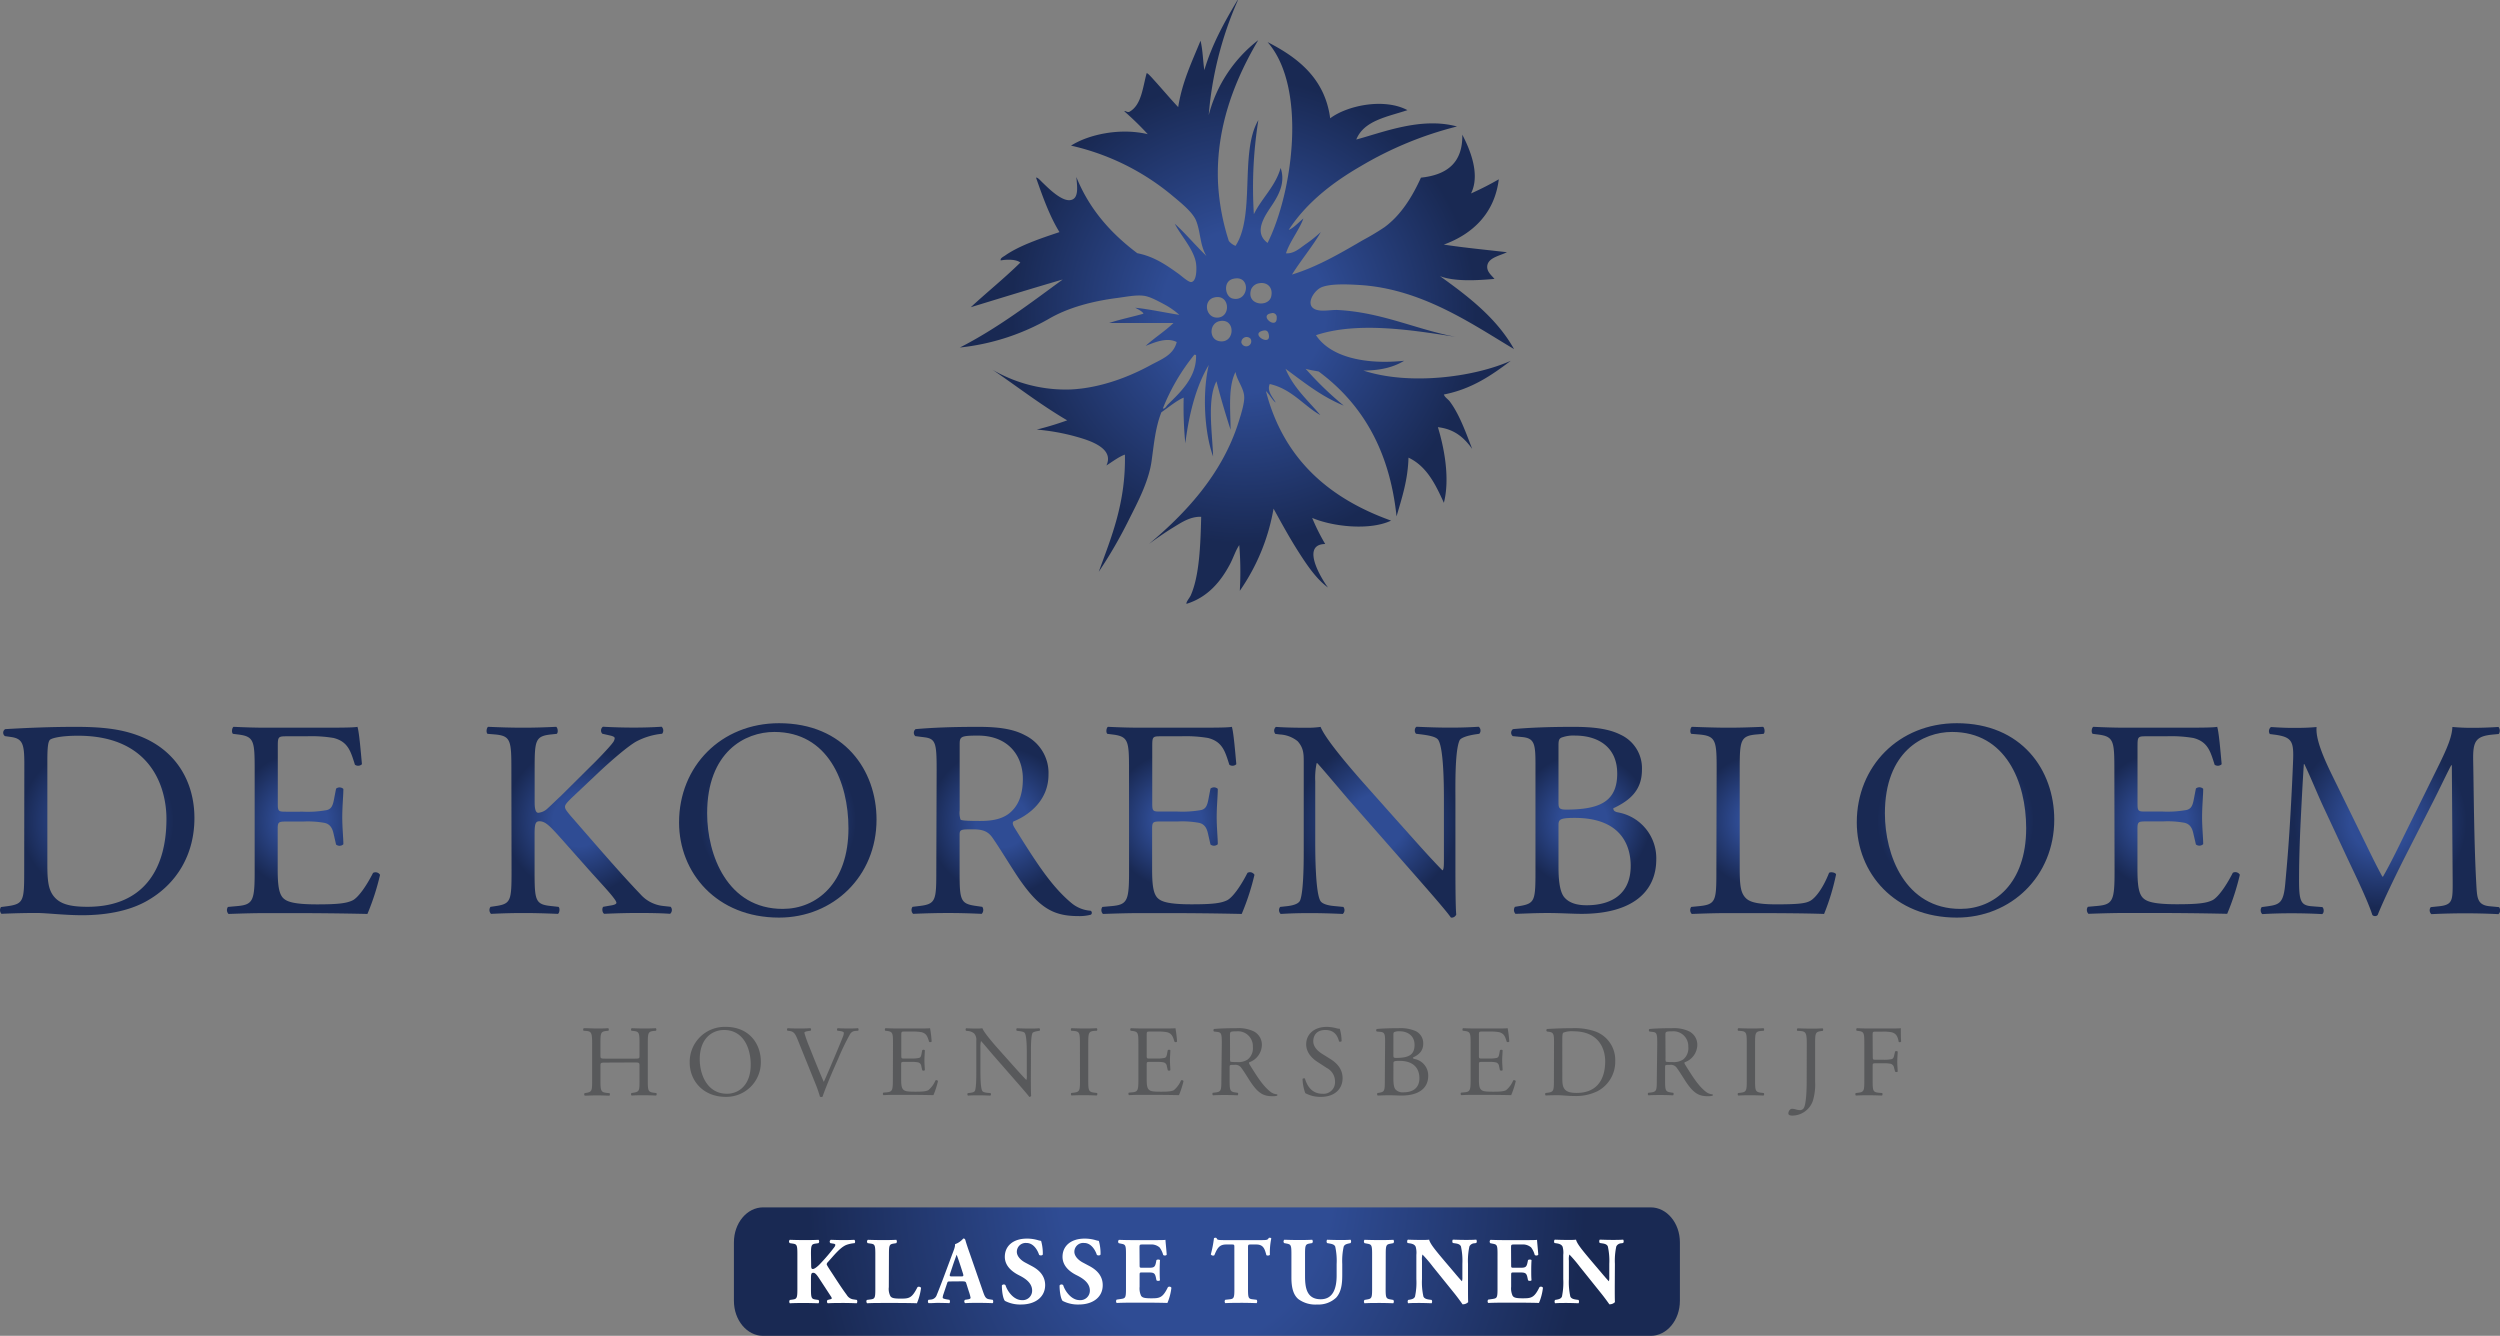 <svg id="Layer_1" data-name="Layer 1" xmlns="http://www.w3.org/2000/svg" xmlns:xlink="http://www.w3.org/1999/xlink" viewBox="0 0 746.95 399.12"><rect x="0" y="0" width="746.95" height="399.12" fill="#808080" stroke="none"/><defs><style>.cls-1{fill:url(#radial-gradient);}.cls-2{fill:url(#radial-gradient-2);}.cls-3{fill:url(#radial-gradient-3);}.cls-4{fill:url(#radial-gradient-4);}.cls-5{fill:url(#radial-gradient-5);}.cls-6{fill:url(#radial-gradient-6);}.cls-7{fill:url(#radial-gradient-7);}.cls-8{fill:url(#radial-gradient-8);}.cls-9{fill:url(#radial-gradient-9);}.cls-10{fill:url(#radial-gradient-10);}.cls-11{fill:url(#radial-gradient-11);}.cls-12{fill:url(#radial-gradient-12);}.cls-13{fill:#58595b;}.cls-14{fill-rule:evenodd;fill:url(#radial-gradient-13);}.cls-15{fill:url(#radial-gradient-14);}.cls-16{fill:#fff;}</style><radialGradient id="radial-gradient" cx="29.06" cy="245.33" r="28.61" gradientUnits="userSpaceOnUse"><stop offset="0.28" stop-color="#2f4c94"/><stop offset="0.8" stop-color="#192953"/></radialGradient><radialGradient id="radial-gradient-2" cx="90.66" cy="245.12" r="25.53" xlink:href="#radial-gradient"/><radialGradient id="radial-gradient-3" cx="173" cy="245.12" r="27.8" xlink:href="#radial-gradient"/><radialGradient id="radial-gradient-4" cx="232.39" cy="245.12" r="29.27" xlink:href="#radial-gradient"/><radialGradient id="radial-gradient-5" cx="299.3" cy="245.46" r="27.6" xlink:href="#radial-gradient"/><radialGradient id="radial-gradient-6" cx="351.91" cy="245.12" r="25.53" xlink:href="#radial-gradient"/><radialGradient id="radial-gradient-7" cx="411.52" cy="245.67" r="29.68" xlink:href="#radial-gradient"/><radialGradient id="radial-gradient-8" cx="473.18" cy="245.12" r="25.01" xlink:href="#radial-gradient"/><radialGradient id="radial-gradient-9" cx="526.8" cy="245.12" r="25.05" xlink:href="#radial-gradient"/><radialGradient id="radial-gradient-10" cx="584.27" cy="245.12" r="29.27" xlink:href="#radial-gradient"/><radialGradient id="radial-gradient-11" cx="646.31" cy="245.12" r="25.53" xlink:href="#radial-gradient"/><radialGradient id="radial-gradient-12" cx="711.18" cy="245.41" r="32.23" xlink:href="#radial-gradient"/><radialGradient id="radial-gradient-13" cx="371.67" cy="93" r="86.86" xlink:href="#radial-gradient"/><radialGradient id="radial-gradient-14" cx="672.83" cy="352.7" r="175.56" gradientTransform="translate(-200.91) scale(0.83 1)" xlink:href="#radial-gradient"/></defs><path class="cls-1" d="M7.27,228.34c0-5.88-.42-7.64-3.94-8.14l-1.85-.26a1.25,1.25,0,0,1,.08-2.09c7.14-.42,13.93-.68,21.07-.68s13,.51,18.46,2.52c11.33,4.11,17,13.68,17,24.76,0,10.66-5.12,19.81-14.69,25-5.45,2.94-12.34,4-18.8,4-5.37,0-10.74-.67-13.68-.67-3.52,0-6.54.08-10.49.25A1.64,1.64,0,0,1,.3,271l1.93-.25c4.87-.67,5-1.68,5-10.49Zm6.88,30c0,4.44.25,7.13,1.68,9.14,1.85,2.61,5,3.45,10.32,3.45,16.28,0,23.58-10.66,23.58-26.27,0-9.23-4.44-24.84-26.43-24.84-4.95,0-7.64.67-8.31,1.17s-.84,2.6-.84,6.38Z"/><path class="cls-2" d="M76.09,230c0-8.72-.17-10-5.12-10.57l-1.35-.17c-.5-.33-.33-1.84.17-2.1,3.61.17,6.46.26,9.9.26H95.47c5.37,0,10.32,0,11.33-.26.5,1.43,1,7.47,1.34,11.17a1.64,1.64,0,0,1-2.09.16c-1.26-3.94-2-6.88-6.38-8a40.09,40.09,0,0,0-8.14-.5h-6C83,220,83,220.2,83,223.39v16.78c0,2.35.25,2.35,2.77,2.35H90.6a31.61,31.61,0,0,0,7.14-.5c1-.34,1.59-.84,2-2.94l.67-3.44a1.65,1.65,0,0,1,2.18.08c0,2-.33,5.29-.33,8.48,0,3,.33,6.21.33,8.05a1.66,1.66,0,0,1-2.18.09l-.75-3.27c-.34-1.51-.93-2.77-2.6-3.19a27.88,27.88,0,0,0-6.47-.42H85.74c-2.52,0-2.77.08-2.77,2.26v11.84c0,4.44.25,7.3,1.59,8.72,1,1,2.77,1.93,10.16,1.93,6.46,0,8.89-.33,10.74-1.25,1.51-.84,3.77-3.78,6-8.15a1.55,1.55,0,0,1,2.09.59,72.59,72.59,0,0,1-3.77,11.67c-7.55-.17-15-.25-22.49-.25H79.69c-3.6,0-6.46.08-11.41.25a1.64,1.64,0,0,1-.17-2.1l2.77-.25c4.79-.42,5.21-1.68,5.21-10.49Z"/><path class="cls-3" d="M152.79,230c0-8.81-.17-10.15-5-10.57l-2.1-.17c-.51-.33-.34-1.84.16-2.1,4.12.17,6.8.26,10.58.26,3.27,0,6.13-.09,9.73-.26.51.26.68,1.77.17,2.1l-1.59.17c-4.87.5-5,1.76-5,10.57v9.66c0,1.59.17,3.19,1.09,3.19a4.75,4.75,0,0,0,2.35-.93c1.18-1,3.36-3.19,4.28-4l9.07-9c1.59-1.51,5.7-5.79,6.54-7a2.5,2.5,0,0,0,.59-1.34c0-.34-.34-.59-1.43-.84l-2.26-.51a1.4,1.4,0,0,1,.17-2.1c2.93.17,6.29.26,9.23.26s5.79-.09,8.31-.26a1.56,1.56,0,0,1,.16,2.1,20.81,20.81,0,0,0-7.8,2.35c-2.35,1.35-7.05,5.29-11.75,9.74l-7.55,7.13c-1.18,1.18-1.93,1.93-1.93,2.6s.5,1.26,1.59,2.6c8,9.15,14.43,16.71,21,23.59a10.51,10.51,0,0,0,6.71,3.44l2.27.25a1.47,1.47,0,0,1-.17,2.1c-2.18-.17-5.45-.25-9.4-.25-3.44,0-6.38.08-10.24.25-.58-.17-.83-1.6-.33-2.1l1.93-.34c1.17-.16,2-.42,2-.84s-.58-1.17-1.17-1.93c-1.6-2-3.78-4.28-7-7.88l-6.71-7.56c-4.78-5.37-6.13-7-8.14-7-1.26,0-1.43,1.09-1.43,4v10.83c0,8.81.17,10,4.87,10.49l2.27.25c.5.34.33,1.85-.17,2.1-4.11-.17-7-.25-10.24-.25-3.44,0-6.3.08-9.74.25a1.62,1.62,0,0,1-.16-2.1l1.67-.25c4.45-.67,4.62-1.68,4.62-10.49Z"/><path class="cls-4" d="M202.89,245.71c0-16.79,12.59-29.63,29.88-29.63,19.38,0,29.12,14,29.12,28.79,0,16.95-12.92,29.29-29.12,29.29C214.14,274.16,202.89,260.81,202.89,245.71Zm50.61,1.76c0-13.85-6.13-28.78-22.16-28.78-8.73,0-20.06,5.95-20.06,24.33,0,12.42,6.05,28.54,22.58,28.54C243.93,271.56,253.5,264,253.5,247.47Z"/><path class="cls-5" d="M279.85,230.1c0-8-.25-9.4-3.69-9.82l-2.69-.34a1.39,1.39,0,0,1,.08-2.09c4.7-.42,10.49-.68,18.72-.68,5.2,0,10.15.42,14,2.52a12.51,12.51,0,0,1,7,11.75c0,8-6.29,12.34-10.49,14-.42.5,0,1.34.42,2,6.71,10.83,11.16,17.54,16.87,22.32a10,10,0,0,0,5.79,2.35.71.71,0,0,1,.08,1.18,13.1,13.1,0,0,1-3.69.42c-7.13,0-11.41-2.1-17.37-10.58-2.19-3.1-5.63-8.89-8.23-12.67-1.26-1.84-2.6-2.68-6-2.68-3.77,0-3.94.08-3.94,1.84v10.58c0,8.81.17,9.82,5,10.49l1.77.25a1.65,1.65,0,0,1-.17,2.1c-3.78-.17-6.63-.25-10-.25-3.52,0-6.54.08-10.49.25a1.63,1.63,0,0,1-.17-2.1l2.1-.25c4.87-.59,5-1.68,5-10.49Zm6.88,12a6.67,6.67,0,0,0,.25,2.77c.25.25,1.51.42,5.79.42,3,0,6.21-.34,8.65-2.18,2.26-1.77,4.19-4.7,4.19-10.41,0-6.63-4.11-12.92-13.43-12.92-5.2,0-5.45.33-5.45,2.68Z"/><path class="cls-6" d="M337.33,230c0-8.72-.16-10-5.12-10.57l-1.34-.17c-.5-.33-.33-1.84.17-2.1,3.61.17,6.46.26,9.9.26h15.78c5.37,0,10.32,0,11.33-.26.5,1.43,1,7.47,1.34,11.17a1.64,1.64,0,0,1-2.09.16c-1.26-3.94-2-6.88-6.38-8a40.15,40.15,0,0,0-8.14-.5h-6c-2.51,0-2.51.17-2.51,3.36v16.78c0,2.35.25,2.35,2.77,2.35h4.86A31.61,31.61,0,0,0,359,242c1-.34,1.59-.84,2-2.94l.67-3.44a1.65,1.65,0,0,1,2.18.08c0,2-.33,5.29-.33,8.48,0,3,.33,6.21.33,8.05a1.66,1.66,0,0,1-2.18.09l-.75-3.27c-.34-1.51-.93-2.77-2.61-3.19a27.73,27.73,0,0,0-6.46-.42H347c-2.52,0-2.77.08-2.77,2.26v11.84c0,4.44.25,7.3,1.59,8.72,1,1,2.77,1.93,10.15,1.93,6.47,0,8.9-.33,10.75-1.25,1.51-.84,3.77-3.78,6-8.15a1.55,1.55,0,0,1,2.09.59A72.59,72.59,0,0,1,371,273.07c-7.56-.17-15-.25-22.49-.25h-7.56c-3.61,0-6.46.08-11.41.25a1.64,1.64,0,0,1-.17-2.1l2.77-.25c4.78-.42,5.2-1.68,5.2-10.49Z"/><path class="cls-7" d="M434.85,258.55c0,2.52,0,12.5.25,14.69a1.5,1.5,0,0,1-1.59.92c-1-1.43-3.44-4.37-10.74-12.67L403.3,239.33c-2.27-2.6-8-9.48-9.74-11.33h-.17a21.64,21.64,0,0,0-.42,5.46v18.29c0,3.95.09,14.86,1.51,17.37.51.93,2.19,1.43,4.28,1.6l2.61.25a1.54,1.54,0,0,1-.17,2.1c-3.78-.17-6.72-.25-9.82-.25-3.53,0-5.79.08-8.73.25a1.56,1.56,0,0,1-.17-2.1l2.27-.25c1.93-.25,3.27-.76,3.69-1.68,1.18-3,1.09-13.26,1.09-17.29V227.5c0-2.35-.08-4.11-1.84-6.05a9.14,9.14,0,0,0-5.21-2l-1.42-.17a1.47,1.47,0,0,1,.16-2.1c3.53.26,8,.26,9.49.26a26.74,26.74,0,0,0,3.86-.26c1.68,4.28,11.58,15.36,14.35,18.47l8.14,9.15c5.79,6.46,9.9,11.16,13.85,15.19h.17c.33-.42.33-1.77.33-3.53v-18c0-3.94-.08-14.85-1.68-17.37-.5-.76-1.84-1.26-5.2-1.68l-1.43-.17c-.58-.5-.5-1.84.17-2.1,3.86.17,6.71.26,9.9.26,3.61,0,5.79-.09,8.65-.26a1.48,1.48,0,0,1,.17,2.1l-1.18.17c-2.68.42-4.36,1.09-4.7,1.76-1.43,3-1.26,13.43-1.26,17.29Z"/><path class="cls-8" d="M458.77,228.34c0-6.21-.34-7.81-4.11-8.14l-2.69-.26a1.33,1.33,0,0,1,.08-2.09c4.54-.42,10.24-.68,18.05-.68,5.29,0,10.32.42,14.1,2.35A11,11,0,0,1,490.58,230c0,6.05-3.53,9.15-8.56,11.5,0,.84.67,1.09,1.59,1.26a13.9,13.9,0,0,1,11.25,14c0,9.73-7.22,16.28-22.33,16.28-2.43,0-6.54-.25-10.07-.25-3.69,0-6.54.16-9.65.25a1.64,1.64,0,0,1-.17-2.1l1.51-.25c4.45-.76,4.62-1.68,4.62-10.49Zm6.88,11.16c0,2.35.08,2.52,4.36,2.35,8.56-.34,13.18-2.86,13.18-10.74,0-8.23-6.13-11.33-12.5-11.33a10.22,10.22,0,0,0-3.86.5c-.84.25-1.18.67-1.18,2.18Zm0,19.47c0,3,.17,7.3,1.76,9.15s4.11,2.35,6.63,2.35c7.47,0,13.18-3.36,13.18-11.75,0-6.63-3.36-14.35-16.7-14.35-4.53,0-4.87.5-4.87,2.18Z"/><path class="cls-9" d="M512.9,230c0-8.81-.17-10.15-5.46-10.57l-2.1-.17c-.5-.33-.33-1.84.17-2.1,4.7.17,7.56.26,10.91.26s6.13-.09,10.33-.26c.5.26.67,1.77.16,2.1l-2,.17c-4.95.42-5.12,1.76-5.12,10.57v29.21c0,5.29.25,7.47,1.76,9.06.92.93,2.52,1.93,9.15,1.93,7.13,0,8.9-.33,10.24-1.09,1.68-1,3.86-4,5.54-8.31.5-.41,2.09-.08,2.09.51A67.85,67.85,0,0,1,545,273.07c-4.28-.17-12.25-.25-20.9-.25h-7.72c-3.52,0-6.21.08-10.91.25a1.64,1.64,0,0,1-.17-2.1l2.52-.25c4.87-.51,5-1.68,5-10.49Z"/><path class="cls-10" d="M554.77,245.71c0-16.79,12.59-29.63,29.88-29.63,19.39,0,29.12,14,29.12,28.79,0,16.95-12.92,29.29-29.12,29.29C566,274.16,554.77,260.81,554.77,245.71Zm50.61,1.76c0-13.85-6.13-28.78-22.16-28.78-8.72,0-20.05,5.95-20.05,24.33,0,12.42,6,28.54,22.57,28.54C595.81,271.56,605.38,264,605.38,247.47Z"/><path class="cls-11" d="M631.73,230c0-8.72-.17-10-5.12-10.57l-1.34-.17c-.51-.33-.34-1.84.17-2.1,3.61.17,6.46.26,9.9.26h15.78c5.37,0,10.32,0,11.33-.26.5,1.43,1,7.47,1.34,11.17a1.65,1.65,0,0,1-2.1.16c-1.26-3.94-2-6.88-6.38-8a40,40,0,0,0-8.14-.5h-6c-2.52,0-2.52.17-2.52,3.36v16.78c0,2.35.25,2.35,2.77,2.35h4.87a31.5,31.5,0,0,0,7.13-.5c1-.34,1.6-.84,2-2.94l.67-3.44a1.65,1.65,0,0,1,2.18.08c0,2-.33,5.29-.33,8.48,0,3,.33,6.21.33,8.05a1.66,1.66,0,0,1-2.18.09l-.76-3.27c-.33-1.51-.92-2.77-2.6-3.19a27.78,27.78,0,0,0-6.46-.42h-4.87c-2.52,0-2.77.08-2.77,2.26v11.84c0,4.44.25,7.3,1.6,8.72,1,1,2.77,1.93,10.15,1.93,6.46,0,8.9-.33,10.74-1.25,1.51-.84,3.78-3.78,6-8.15a1.56,1.56,0,0,1,2.1.59,73.6,73.6,0,0,1-3.78,11.67c-7.55-.17-15-.25-22.49-.25h-7.55c-3.61,0-6.46.08-11.41.25a1.62,1.62,0,0,1-.17-2.1l2.77-.25c4.78-.42,5.2-1.68,5.2-10.49Z"/><path class="cls-12" d="M706,250.41c1.93,3.94,3.78,7.8,5.79,11.5H712c2.27-4,4.37-8.31,6.46-12.59l7.89-16c3.78-7.64,6.21-12.26,6.38-16.12a61.38,61.38,0,0,0,6.29.26c2.1,0,4.87-.09,7.47-.26a1.76,1.76,0,0,1,.09,2.1l-1.76.17c-5.29.5-6,2.1-5.88,8,.17,8.9.25,24.42.92,36.51.26,4.2.17,6.46,4.12,6.8l2.68.25a1.54,1.54,0,0,1-.17,2.1c-3.44-.17-6.88-.25-9.9-.25s-6.71.08-10.15.25a1.55,1.55,0,0,1-.17-2.1l2.43-.25c4.11-.42,4.11-1.76,4.11-7.14l-.25-35h-.17c-.58.92-3.77,7.64-5.45,10.91l-7.47,14.68c-3.78,7.39-7.55,15.28-9.06,19.14a1,1,0,0,1-.84.34,1,1,0,0,1-.76-.34c-1.42-4.45-5.45-12.67-7.38-16.79l-7.56-16.19c-1.76-3.86-3.52-8.23-5.37-12.09h-.16c-.34,5.21-.59,10.07-.84,14.94-.26,5.12-.59,12.59-.59,19.72,0,6.21.5,7.56,3.77,7.81l3.19.25c.59.5.51,1.85-.08,2.1-2.85-.17-6.13-.25-9.32-.25-2.68,0-5.7.08-8.56.25a1.66,1.66,0,0,1-.16-2.1l1.84-.25c3.53-.51,4.7-1,5.21-6.88.5-5.54.92-10.16,1.42-18.47.42-7,.76-14.1.93-18.71.16-5.29-.51-6.55-5.63-7.22l-1.34-.17a1.57,1.57,0,0,1,.34-2.1c2.51.17,4.53.26,6.63.26,1.93,0,4.19,0,7-.26-.33,3.28,1.76,8.48,4.37,13.85Z"/><path class="cls-13" d="M180.91,317.48c-1.45,0-1.51.06-1.51,1v4.27c0,3.17.15,3.59,1.85,3.78l.87.09c.18.12.12.66-.06.75-1.63-.06-2.66-.09-3.84-.09s-2.32.06-3.5.09a.58.58,0,0,1-.06-.75l.51-.09c1.69-.31,1.75-.61,1.75-3.78V311.83c0-3.18-.21-3.69-1.78-3.81l-.79-.06a.59.59,0,0,1,.07-.76c1.48,0,2.5.09,3.8.09s2.21,0,3.51-.09a.6.6,0,0,1,.06.76l-.57.06c-1.76.18-1.82.63-1.82,3.81v3.47c0,.94.06,1,1.51,1h8.65c1.45,0,1.51,0,1.51-1v-3.47c0-3.18-.06-3.63-1.84-3.81l-.58-.06a.6.6,0,0,1,.06-.76c1.39.06,2.42.09,3.66.09s2.21,0,3.57-.09a.6.6,0,0,1,.06.76l-.64.06c-1.75.18-1.81.63-1.81,3.81v10.88c0,3.17.06,3.56,1.81,3.78l.73.09c.18.12.12.66-.06.75-1.45-.06-2.48-.09-3.66-.09s-2.33,0-3.66.09a.58.58,0,0,1-.06-.75l.58-.09c1.84-.31,1.84-.61,1.84-3.78v-4.27c0-.9-.06-1-1.51-1Z"/><path class="cls-13" d="M206.07,317.48a10.45,10.45,0,0,1,10.76-10.67c7,0,10.49,5.05,10.49,10.37a10.31,10.31,0,0,1-10.49,10.54C210.12,327.72,206.07,322.92,206.07,317.48Zm18.23.63c0-5-2.21-10.37-8-10.37-3.15,0-7.23,2.15-7.23,8.77,0,4.47,2.18,10.28,8.14,10.28C220.85,326.79,224.3,324.07,224.3,318.11Z"/><path class="cls-13" d="M238.27,310.49c-.69-1.69-1.15-2.32-2.45-2.47l-.54-.06a.51.51,0,0,1,.06-.76c.88.06,1.84.09,3.14.09s2.39,0,3.66-.09a.54.54,0,0,1,.06.76l-.45.06c-1.15.15-1.39.33-1.42.57a36.61,36.61,0,0,0,1.51,4.23c1.39,3.51,2.78,7,4.29,10.43.94-2,2.21-5.11,2.9-6.71.88-2.05,2.3-5.47,2.81-6.77a3.14,3.14,0,0,0,.28-1.18c0-.21-.31-.45-1.36-.57l-.55-.06a.54.54,0,0,1,.06-.76c.85.06,2,.09,3.15.09,1,0,1.93,0,2.93-.09.21.12.21.6.06.76l-.91.06a1.93,1.93,0,0,0-1.57,1.05,71.25,71.25,0,0,0-3.39,7l-1.63,3.71c-1.21,2.79-2.63,6.29-3.14,7.89a.62.62,0,0,1-.34.09,1.2,1.2,0,0,1-.45-.09,35.48,35.48,0,0,0-1.39-4Z"/><path class="cls-13" d="M266.81,311.83c0-3.15-.06-3.6-1.84-3.81l-.48-.06a.58.58,0,0,1,.06-.76c1.29.06,2.32.09,3.56.09h5.69c1.93,0,3.71,0,4.08-.09a34.1,34.1,0,0,1,.48,4,.6.6,0,0,1-.76.06c-.45-1.42-.72-2.48-2.29-2.87a14.66,14.66,0,0,0-2.94-.18H270.2c-.91,0-.91.06-.91,1.21v6c0,.85.09.85,1,.85H272a11.28,11.28,0,0,0,2.57-.18c.36-.12.58-.3.73-1.06l.24-1.24a.59.59,0,0,1,.78,0c0,.73-.12,1.9-.12,3.05s.12,2.24.12,2.91a.59.59,0,0,1-.78,0l-.27-1.18a1.29,1.29,0,0,0-.94-1.15,10.19,10.19,0,0,0-2.33-.15h-1.75c-.91,0-1,0-1,.81v4.27c0,1.6.09,2.63.58,3.14s1,.69,3.65.69c2.33,0,3.21-.12,3.87-.45a7.55,7.55,0,0,0,2.15-2.93.55.55,0,0,1,.75.21,25.23,25.23,0,0,1-1.36,4.2c-2.72-.06-5.41-.09-8.1-.09h-2.72c-1.3,0-2.32,0-4.11.09a.58.58,0,0,1-.06-.75l1-.09c1.72-.16,1.87-.61,1.87-3.78Z"/><path class="cls-13" d="M308,322.1c0,.91,0,4.51.09,5.29a.54.54,0,0,1-.57.33c-.37-.51-1.25-1.57-3.87-4.56l-7-8c-.81-.94-2.87-3.42-3.5-4.08h-.06a7.16,7.16,0,0,0-.16,2v6.59c0,1.42,0,5.35.55,6.26.18.33.78.52,1.54.58l.94.09a.55.55,0,0,1-.06.75c-1.36-.06-2.42-.09-3.54-.09s-2.09,0-3.14.09a.54.54,0,0,1-.06-.75l.81-.09c.7-.1,1.18-.28,1.33-.61.43-1.09.4-4.78.4-6.23v-8.73a2.8,2.8,0,0,0-.67-2.18,3.29,3.29,0,0,0-1.87-.72l-.52-.06c-.18-.19-.18-.64.06-.76,1.27.09,2.87.09,3.42.09a9.84,9.84,0,0,0,1.39-.09c.6,1.54,4.17,5.53,5.17,6.65l2.93,3.29c2.09,2.33,3.57,4,5,5.48h.06a3.08,3.08,0,0,0,.12-1.27v-6.47c0-1.42,0-5.35-.61-6.26-.18-.27-.66-.45-1.87-.6l-.51-.06c-.21-.19-.18-.67.06-.76,1.39.06,2.42.09,3.56.09,1.3,0,2.09,0,3.12-.09a.54.54,0,0,1,.06.76l-.43.06c-1,.15-1.57.39-1.69.63-.51,1.09-.45,4.84-.45,6.23Z"/><path class="cls-13" d="M322.66,311.89c0-3.21-.06-3.72-1.85-3.87l-.75-.06a.6.6,0,0,1,.06-.76c1.51.06,2.54.09,3.81.09s2.23,0,3.74-.09a.58.58,0,0,1,.06.76L327,308c-1.78.15-1.85.66-1.85,3.87v10.76c0,3.2.07,3.62,1.85,3.84l.75.09c.19.12.13.66-.06.75-1.51-.06-2.54-.09-3.74-.09s-2.3,0-3.81.09a.58.58,0,0,1-.06-.75l.75-.09c1.79-.22,1.85-.64,1.85-3.84Z"/><path class="cls-13" d="M340.13,311.83c0-3.15-.06-3.6-1.84-3.81l-.48-.06a.58.58,0,0,1,.06-.76c1.3.06,2.32.09,3.56.09h5.69c1.93,0,3.71,0,4.08-.09a34.1,34.1,0,0,1,.48,4,.6.6,0,0,1-.76.06c-.45-1.42-.72-2.48-2.29-2.87a14.66,14.66,0,0,0-2.94-.18h-2.17c-.91,0-.91.06-.91,1.21v6c0,.85.09.85,1,.85h1.75a11.28,11.28,0,0,0,2.57-.18c.36-.12.58-.3.73-1.06l.24-1.24a.59.59,0,0,1,.78,0c0,.73-.12,1.9-.12,3.05s.12,2.24.12,2.91a.59.59,0,0,1-.78,0l-.27-1.18a1.29,1.29,0,0,0-.94-1.15,10.19,10.19,0,0,0-2.33-.15h-1.75c-.91,0-1,0-1,.81v4.27c0,1.6.09,2.63.58,3.14s1,.69,3.65.69c2.33,0,3.21-.12,3.87-.45a7.55,7.55,0,0,0,2.15-2.93.55.55,0,0,1,.75.21,25.23,25.23,0,0,1-1.36,4.2c-2.72-.06-5.41-.09-8.1-.09h-2.72c-1.3,0-2.32,0-4.11.09a.58.58,0,0,1-.06-.75l1-.09c1.72-.16,1.87-.61,1.87-3.78Z"/><path class="cls-13" d="M365.05,311.86c0-2.88-.09-3.39-1.33-3.54l-1-.12a.51.51,0,0,1,0-.76c1.69-.15,3.78-.24,6.74-.24a10.67,10.67,0,0,1,5.05.91,4.49,4.49,0,0,1,2.51,4.23,5.61,5.61,0,0,1-3.78,5.05c-.15.18,0,.48.15.72,2.42,3.9,4,6.32,6.08,8a3.56,3.56,0,0,0,2.08.85.25.25,0,0,1,0,.42,4.75,4.75,0,0,1-1.33.15c-2.57,0-4.11-.75-6.26-3.81-.78-1.11-2-3.2-3-4.56a2.16,2.16,0,0,0-2.14-1c-1.36,0-1.43,0-1.43.67v3.81c0,3.17.07,3.53,1.82,3.78l.63.09a.59.59,0,0,1-.06.75c-1.36-.06-2.39-.09-3.59-.09s-2.36,0-3.78.09a.58.58,0,0,1-.06-.75l.75-.09c1.76-.22,1.82-.61,1.82-3.78Zm2.47,4.32a2.22,2.22,0,0,0,.1,1c.09.09.54.15,2.08.15a5,5,0,0,0,3.11-.79,4.32,4.32,0,0,0,1.52-3.75,4.45,4.45,0,0,0-4.84-4.65c-1.87,0-2,.12-2,1Z"/><path class="cls-13" d="M394.71,327.72a9.49,9.49,0,0,1-4.72-1.11,14,14,0,0,1-.82-4.24c.16-.21.61-.27.73-.09.45,1.55,1.69,4.51,5.2,4.51a3.43,3.43,0,0,0,3.78-3.48,4.55,4.55,0,0,0-2.48-4.23l-2.87-1.87c-1.51-1-3.27-2.72-3.27-5.2,0-2.88,2.24-5.2,6.17-5.2a11.77,11.77,0,0,1,2.81.39,4.1,4.1,0,0,0,1.06.18,13.36,13.36,0,0,1,.54,3.69c-.12.18-.6.27-.75.09-.4-1.45-1.21-3.42-4.11-3.42s-3.6,2-3.6,3.36c0,1.75,1.45,3,2.57,3.72l2.42,1.51c1.9,1.18,3.77,2.93,3.77,5.8C401.14,325.46,398.63,327.72,394.71,327.72Z"/><path class="cls-13" d="M413.84,311.22c0-2.24-.12-2.81-1.48-2.93l-1-.09a.48.48,0,0,1,0-.76c1.63-.15,3.68-.24,6.5-.24a11.4,11.4,0,0,1,5.07.85,4,4,0,0,1,2.3,3.78c0,2.17-1.27,3.29-3.08,4.14,0,.3.24.39.57.45a5,5,0,0,1,4,5.05c0,3.5-2.6,5.86-8,5.86-.87,0-2.36-.09-3.63-.09s-2.35.06-3.47.09a.58.58,0,0,1-.06-.75l.54-.09c1.6-.28,1.66-.61,1.66-3.78Zm2.48,4c0,.85,0,.91,1.58.85,3.08-.12,4.74-1,4.74-3.87s-2.21-4.08-4.5-4.08a3.72,3.72,0,0,0-1.39.18c-.31.09-.43.24-.43.78Zm0,7c0,1.09.06,2.63.64,3.3a2.94,2.94,0,0,0,2.39.84c2.69,0,4.74-1.2,4.74-4.23,0-2.39-1.21-5.17-6-5.17-1.64,0-1.76.19-1.76.79Z"/><path class="cls-13" d="M439.39,311.83c0-3.15-.06-3.6-1.84-3.81l-.48-.06c-.19-.13-.12-.67.06-.76,1.3.06,2.32.09,3.56.09h5.69c1.93,0,3.71,0,4.08-.09a34.1,34.1,0,0,1,.48,4,.6.6,0,0,1-.76.06c-.45-1.42-.72-2.48-2.29-2.87a14.55,14.55,0,0,0-2.93-.18h-2.18c-.91,0-.91.06-.91,1.21v6c0,.85.09.85,1,.85h1.75a11.28,11.28,0,0,0,2.57-.18c.36-.12.58-.3.73-1.06l.24-1.24a.61.61,0,0,1,.79,0c0,.73-.13,1.9-.13,3.05s.13,2.24.13,2.91a.61.61,0,0,1-.79,0l-.27-1.18a1.29,1.29,0,0,0-.94-1.15,10.19,10.19,0,0,0-2.33-.15h-1.75c-.91,0-1,0-1,.81v4.27c0,1.6.09,2.63.58,3.14s1,.69,3.65.69c2.33,0,3.21-.12,3.87-.45a7.55,7.55,0,0,0,2.15-2.93.57.57,0,0,1,.76.21,26.19,26.19,0,0,1-1.37,4.2c-2.72-.06-5.41-.09-8.1-.09h-2.72c-1.3,0-2.32,0-4.11.09a.58.58,0,0,1-.06-.75l1-.09c1.72-.16,1.87-.61,1.87-3.78Z"/><path class="cls-13" d="M464.31,311.22c0-2.12-.15-2.75-1.42-2.93l-.67-.09a.46.46,0,0,1,0-.76c2.57-.15,5-.24,7.59-.24a18.86,18.86,0,0,1,6.65.91,9.05,9.05,0,0,1,6.14,8.91,9.92,9.92,0,0,1-5.29,9,14.62,14.62,0,0,1-6.78,1.45c-1.93,0-3.86-.24-4.92-.24-1.27,0-2.36,0-3.78.09a.58.58,0,0,1-.06-.75l.69-.09c1.76-.25,1.82-.61,1.82-3.78ZM466.79,322c0,1.6.09,2.57.6,3.3.67.93,1.81,1.24,3.72,1.24,5.86,0,8.49-3.84,8.49-9.47,0-3.32-1.6-8.94-9.52-8.94a6.76,6.76,0,0,0-3,.42c-.24.18-.3.94-.3,2.3Z"/><path class="cls-13" d="M495.15,311.86c0-2.88-.09-3.39-1.33-3.54l-1-.12a.51.51,0,0,1,0-.76c1.69-.15,3.78-.24,6.74-.24a10.67,10.67,0,0,1,5.05.91,4.49,4.49,0,0,1,2.51,4.23,5.61,5.61,0,0,1-3.78,5.05c-.15.18,0,.48.15.72,2.42,3.9,4,6.32,6.08,8a3.56,3.56,0,0,0,2.08.85.25.25,0,0,1,0,.42,4.7,4.7,0,0,1-1.33.15c-2.57,0-4.11-.75-6.26-3.81-.78-1.11-2-3.2-3-4.56a2.15,2.15,0,0,0-2.14-1c-1.36,0-1.42,0-1.42.67v3.81c0,3.17.06,3.53,1.81,3.78l.63.09a.57.57,0,0,1-.06.75c-1.36-.06-2.38-.09-3.59-.09s-2.36,0-3.78.09a.58.58,0,0,1-.06-.75l.75-.09c1.76-.22,1.82-.61,1.82-3.78Zm2.48,4.32a2.45,2.45,0,0,0,.09,1c.09.09.54.15,2.08.15a5.06,5.06,0,0,0,3.12-.79,4.34,4.34,0,0,0,1.51-3.75,4.45,4.45,0,0,0-4.84-4.65c-1.87,0-2,.12-2,1Z"/><path class="cls-13" d="M521.9,311.89c0-3.21-.06-3.72-1.84-3.87l-.76-.06a.59.59,0,0,1,.07-.76c1.51.06,2.53.09,3.8.09s2.24,0,3.75-.09a.6.6,0,0,1,.06.76l-.75.06c-1.79.15-1.85.66-1.85,3.87v10.76c0,3.2.06,3.62,1.85,3.84l.75.09c.18.12.12.66-.06.75-1.51-.06-2.54-.09-3.75-.09s-2.29,0-3.8.09a.57.57,0,0,1-.07-.75l.76-.09c1.78-.22,1.84-.64,1.84-3.84Z"/><path class="cls-13" d="M539.83,311.89c0-3.36-.3-3.72-2.08-3.87L537,308a.6.6,0,0,1,.06-.76c1.76.06,2.78.09,4.05.09s2.24,0,3.45-.09a.6.6,0,0,1,.06.76l-.45.06c-1.79.24-1.85.66-1.85,3.87V323.1a16.89,16.89,0,0,1-.69,5.86,6.58,6.58,0,0,1-6,4.36c-.36,0-1.3,0-1.3-.64s.46-1.39,1.09-1.39a3.79,3.79,0,0,1,1.12.18,4.69,4.69,0,0,0,1.27.21,1.29,1.29,0,0,0,1.21-.78c.69-1.42.78-6,.78-7.59Z"/><path class="cls-13" d="M559.55,315.81c0,.82.09.82,1,.82h2.06a11.47,11.47,0,0,0,2.57-.18c.33-.12.57-.27.75-1.06l.28-1.21a.63.63,0,0,1,.78,0c0,.73-.12,1.94-.12,3.06s.12,2.23.12,2.93c-.12.18-.57.18-.78,0l-.31-1.18a1.44,1.44,0,0,0-1-1.15,10.41,10.41,0,0,0-2.33-.15h-2.06c-.9,0-1,0-1,.82v4.2c0,3.17.06,3.62,1.84,3.78l1,.09c.18.12.12.66-.06.75-1.79-.06-2.81-.09-4-.09s-2.36,0-3.78.09a.58.58,0,0,1-.06-.75l.75-.09c1.76-.22,1.82-.61,1.82-3.78V311.83c0-3.18-.06-3.6-1.82-3.81l-.48-.06a.6.6,0,0,1,.06-.76c1.27.06,2.3.09,3.51.09h5.56c1.93,0,3.69,0,4.08-.09,0,1.39,0,2.84.09,4a.55.55,0,0,1-.73.09c-.24-1.36-.6-2.48-2.11-2.87a13,13,0,0,0-2.93-.18h-1.85c-.9,0-.9.06-.9,1.21Z"/><path class="cls-14" d="M361.14,34.4A41.44,41.44,0,0,1,375.93,12c-6.3,10.7-12.8,25.25-12,42.77A67.57,67.57,0,0,0,367.15,72a4.91,4.91,0,0,0,2,1.46c6-9.15,1.19-28.08,6.82-37.56A127.8,127.8,0,0,0,374.63,64c2.39-4.88,6.36-8.17,8-13.82,1.38,4.09-.31,7.55-2.11,10.4-1.94,3.08-6.5,8.53-1.79,12,7.54-15.11,11.87-46.44,0-60,8.72,4.46,17.11,10.65,18.7,22.77,5.09-3.84,16.1-6.15,23.09-2.44-6,2-13,3.07-15.29,8.78,8.15-2.2,19.43-6.79,30.09-3.9A107.67,107.67,0,0,0,406.5,49.69c-8.42,4.87-16.2,10.91-21.46,19,1.42-.53,3-2.28,4.39-3.41-1.16,3.28-4.14,7-5.2,10.4,2.31.19,4.11-1.48,5.69-2.6a40.32,40.32,0,0,0,4.71-3.74c-2.34,4.11-5.92,8.39-8.61,12.69,7.54-2.29,14.59-6.44,21.13-10.25a74.19,74.19,0,0,0,6.51-3.9c4.88-3.57,8.26-9,10.89-14.8,7.59-.81,12.52-4.29,12.36-12.84,2.21,4.24,5.47,11.82,2.6,17.56a89.67,89.67,0,0,0,8.3-4.23c-1.24,10.09-7.73,16.34-16.43,19.51,6.11.94,12.56,1.54,18.86,2.28-1.94,1-5.42,1.56-5.85,3.9-.34,1.88,1.35,3.07,2.12,4.07-5,.44-11.82.88-16.27-.82,8.13,5.83,16.9,12.43,22.12,21.79C440.07,97,424.8,86.2,406,85.14c-3.4-.2-8.34-.42-11.06.65s-5.84,6.59-.33,7c1.75.12,3.56-.26,5.21-.16,13.12.72,23.34,5.8,35,8-12-1.84-28.95-4.74-41.63-.48,4.44,6.71,15.08,8.82,26.34,7.64-3.12,1.92-7.14,2.93-12.19,2.92,13.57,4.48,32.92,2.06,44.06-2.92-5.72,4.31-11.62,8.43-20,10.08.24.81,1.25,1.39,1.79,2.11,2.86,3.84,4.76,9.21,6.67,14.15-2.33-3.26-5.23-5.94-10.25-6.5,1.77,5.75,3.7,15.08,1.79,22.6-2.5-5.52-5.12-10.92-10.57-13.5-.2,6.85-2,12.06-3.57,17.56C415.15,134.16,406.71,120.43,394,111c-1.3-.27-2.7-.44-3.9-.81a98.8,98.8,0,0,0,11.38,11c-6.72-2.76-11.93-7-17.39-11,2.38,5.68,6.69,9.45,10.4,13.82-4.83-2.65-8.54-7.82-15.12-9.27-.92,2.12,1,4.07,1.79,5.53-.91-.56-1.86-2.47-2.93-3.42,5.21,20.16,18.7,32,37.4,38.7-6.47,3.07-17.6,1.76-23.58-.81a60.37,60.37,0,0,0,3.9,7.8c-7.56.11-.87,10.76.82,13-3.54-2.6-6.32-6.76-8.95-10.89s-5-8.49-7.31-12.68a61.12,61.12,0,0,1-10.08,24.55,97.93,97.93,0,0,0-.16-13.66c-1.12,1.66-1.74,3.73-2.77,5.69-2.77,5.25-6.69,9.92-13,11.87-.19-.53.95-1.79,1.3-2.6,2.56-5.88,2.88-14.92,3.09-23.41-3.33-.12-6.07,1.8-8.45,3.25s-4.87,3.21-7.16,4.87c10.48-8.76,21.88-20.61,26.83-36.58.67-2.15,1.75-5.48,1.63-7.48-.15-2.59-2.09-4.68-2.6-7.32-2.3,4.54-1.47,11.78-1.47,17.24-1.52-4.71-2.95-9.51-4.22-14.47-2.85,5.51-1.23,15.32-1,22.44-2.6-7.15-3.26-18.91-1.3-27.32-3.77,6.37-5.86,14.41-7,23.41a111.26,111.26,0,0,1-.49-13.65c-2.14.9-4.55,2.92-6.67,4.39-1.81,4.65-2.21,9.53-2.93,14.63-.86,6.14-4.32,12.58-6.82,17.56a136.21,136.21,0,0,1-8.95,15.45c3.62-10,8.12-20.5,7.81-35-1.71.57-3.81,2.16-5.53,3.25,2.3-4.85-4.13-7.22-8.46-8.45a63.6,63.6,0,0,0-12.35-2.28,93,93,0,0,0,9.1-2.76C311,121,304,115.54,296.59,110.5A43.34,43.34,0,0,0,320,116.36c8.63-.43,17.06-3.62,23.58-7.16,3.47-1.89,7-3.06,8-7-3-1.55-6.77.18-9.27,1.14,2.61-2.43,5.74-4.34,8.29-6.83H331.38c3.26-1.08,6.85-1.82,10.25-2.77-.14-.62-1.6-1.32-2.44-1.79,4.05.39,8.84,1.46,13.17,2.12a23,23,0,0,0-4.72-3.25c-1.71-.91-4.05-2.2-5.85-2.44-2.39-.33-5.49.33-8,.65-7.78,1-14.84,3-20.32,6.18a67.89,67.89,0,0,1-26.67,8.62c11.26-5.76,20.9-13.14,30.73-20.33-9.23,2.69-18.35,5.5-27.48,8.29,4.87-4.51,10.07-8.68,14.8-13.33-1.1-1-4-1-5.86-.65-.2-.68.77-1.08,1.31-1.46,4.26-3,10.74-5.16,16.25-7-2.95-4.79-5-10.54-7-16.26.51-.17,1.42,1,2.12,1.63,1.62,1.56,5.8,5.78,8.45,5,2.27-.63,1.71-4.13,1.47-6.83,3.93,9.72,10.41,16.9,18.21,22.76,5,1,8.52,3.43,12.36,6.18.89.65,2.94,2.51,3.73,2.44,1.63-.13,1.7-3.84,1.47-5.52-.57-4.17-4.67-8.49-6.34-11.88,3,2.67,6.24,6.55,9.43,9.6-2-3.32-1.69-7.11-3.09-10.57-1.07-2.64-5-5.69-7.32-7.64A71.91,71.91,0,0,0,320,43.51c5.34-3.39,14.75-5.37,22.93-3.42a90.12,90.12,0,0,0-7-6.83c.2-.3.8.38,1.46.17,3.63-1.95,4-7.13,5.2-11.55.26-.19,1.64,1.42,2.28,2.12,2.28,2.51,4.8,5.51,7.15,8,1.21-7.62,4.12-13.55,6.67-19.83.67,2.63.71,5.9,1.14,8.78,2.33-7.81,6-14.32,9.75-20.65,0-.41.2-.28.17,0A106.17,106.17,0,0,0,361.14,34.4Zm7.15,54.8c5,1.16,5.6-7.41,0-5.85C365.35,84.17,366,88.66,368.29,89.2Zm5.53-2.76c-1.58,4.8,5.23,5.53,6,2.11.61-2.69-1.25-4.42-3.74-3.9A3.07,3.07,0,0,0,373.82,86.44Zm-9.92,8.45c4-.28,3.51-7.2-1.14-6C359.33,89.75,360.23,95.16,363.9,94.89Zm17.56,0a1.23,1.23,0,0,0-1.62-1.3C375.87,94.24,381.62,98.76,381.46,94.89Zm-17.39,7c4.86,1.12,5.3-6.61.65-6C361.26,96.31,361.13,101.21,364.07,101.88ZM379,99.61c-.24-.85-.87-1-1.62-.82C373.07,99.79,380.27,104,379,99.61Zm-8.13,2.6a1.5,1.5,0,1,0,2.77-1A1.58,1.58,0,0,0,370.89,102.21Zm-14,3.74a60.91,60.91,0,0,0-9.43,16.1c.68.16,1-.68,1.46-1.14,3.69-3.68,8.64-8.08,8.46-14.8C357.19,106.1,357.17,105.9,356.91,106Z"/><path class="cls-15" d="M501.92,388.67c0,5.77-3.9,10.45-8.71,10.45H228c-4.82,0-8.72-4.68-8.72-10.45V371.19c0-5.77,3.9-10.45,8.72-10.45H493.21c4.81,0,8.71,4.68,8.71,10.45Z"/><path class="cls-16" d="M242.36,378.09c0,.94.18,1.06.52,1.06.59,0,1.79-1.11,2.27-1.66a53.82,53.82,0,0,0,4.07-4.78,1.74,1.74,0,0,0,.37-.74c0-.11-.11-.31-.48-.37l-1-.17a.61.61,0,0,1,.12-1c1.45.05,2.5.08,3.53.08s2.3,0,3.44-.08c.34.11.37.77.14,1a9.43,9.43,0,0,0-2.45.52c-1.13.45-2.36,1.53-4.21,3.64l-1.31,1.48a1.2,1.2,0,0,0-.37.65c0,.14.17.49,1,1.77,1.42,2.13,3.1,4.86,5,7.42a2.73,2.73,0,0,0,2.11,1.34l.91.14c.17.26.17.86-.08,1-1.43-.06-2.79-.09-4.1-.09s-2.88,0-4.47.09c-.37-.11-.37-.83-.06-1l.71-.17c.32-.08.49-.17.49-.28a1.15,1.15,0,0,0-.23-.57l-1.65-2.53-1.51-2.31c-1-1.56-1.51-2.25-2.13-2.25s-.69.4-.69,1.94v3c0,2.64.18,2.9,1.46,3.07l.79.11a.81.81,0,0,1,0,1c-1.51-.06-2.93-.09-4.29-.09s-2.77,0-4.27.09a.81.81,0,0,1,0-1l.79-.11c1.28-.17,1.46-.43,1.46-3.07V374.62c0-2.65-.18-2.9-1.46-3.07l-.79-.12a.63.63,0,0,1,0-1c1.42.05,2.84.08,4.27.08s2.78,0,4.29-.08a.73.73,0,0,1,0,1l-.79.12c-1.28.17-1.46.42-1.46,3.07Z"/><path class="cls-16" d="M265.56,384.58a4.69,4.69,0,0,0,.48,2.7c.37.49.88.72,3,.72,2.59,0,3.39-.09,5.07-3.39.22-.29.88-.17,1.08.17a17.39,17.39,0,0,1-1.23,4.61c-1.5-.06-4.24-.09-6.57-.09h-3.81c-1.31,0-2.74,0-4.5.09a.78.78,0,0,1-.08-1l1.08-.14c1.28-.17,1.45-.4,1.45-3V374.62c0-2.65-.17-2.9-1.45-3.07l-.83-.12a.65.65,0,0,1,.06-1c1.48.05,2.9.08,4.27.08s2.79,0,4.21-.08a.8.8,0,0,1,0,1l-.74.12c-1.28.2-1.45.42-1.45,3.07Z"/><path class="cls-16" d="M283.91,382.87c-.68,0-.77,0-.94.57l-1.11,3.3a3.37,3.37,0,0,0-.2,1c0,.17.37.34,1.17.48l.85.14c.17.2.23.86-.05,1-1-.06-2-.06-3.22-.09-1,0-1.62.09-2.93.09-.31-.17-.28-.77-.08-1l.76-.08a2,2,0,0,0,1.74-1.42c.48-1.14,1-2.51,1.79-4.56l2.59-6.94c.66-1.79,1.14-2.79,1.06-3.62a5.73,5.73,0,0,0,2.47-1.7c.37,0,.54.14.65.57.23.82.57,1.87,1.29,3.9l3.87,11.15c.59,1.71.85,2.36,1.9,2.53l1.08.17c.17.15.23.83,0,1-1.37-.06-2.91-.09-4.39-.09s-2.53,0-3.84.09a.65.65,0,0,1-.05-1l.91-.14c.65-.11.76-.31.76-.48a12.33,12.33,0,0,0-.54-1.94l-.77-2.44c-.14-.46-.36-.52-1.36-.52Zm3.25-1.5c.65,0,.79-.09.57-.83l-.74-2.31c-.4-1.22-.92-2.76-1.17-3.35-.23.65-.8,2.19-1.23,3.5l-.71,2.13c-.25.77-.11.86.6.86Z"/><path class="cls-16" d="M305.08,389.76a9.87,9.87,0,0,1-4.83-1.08c-.54-.63-.91-2.68-.91-4.61a.7.7,0,0,1,1.08-.09c.57,1.85,2.47,4.47,4.89,4.47a2.82,2.82,0,0,0,3.07-2.87c0-2.31-2.16-3.67-3.87-4.53-2-1-4.29-2.73-4.29-5.55,0-3.21,2.47-5.43,6.6-5.43a11.51,11.51,0,0,1,3.24.45,6.44,6.44,0,0,0,1,.23,13.81,13.81,0,0,1,.51,4.07c-.14.34-.85.37-1.11.09-.48-1.46-1.7-3.53-3.75-3.53a2.64,2.64,0,0,0-2.9,2.64c0,1.31,1.16,2.51,2.58,3.25l1.88,1c1.77.94,4,2.59,4,5.72C312.26,387.48,309.38,389.76,305.08,389.76Z"/><path class="cls-16" d="M322.33,389.76a9.92,9.92,0,0,1-4.84-1.08c-.54-.63-.91-2.68-.91-4.61a.7.7,0,0,1,1.08-.09c.57,1.85,2.48,4.47,4.9,4.47a2.83,2.83,0,0,0,3.07-2.87c0-2.31-2.16-3.67-3.87-4.53-2.05-1-4.3-2.73-4.3-5.55,0-3.21,2.48-5.43,6.61-5.43a11.56,11.56,0,0,1,3.24.45,6.44,6.44,0,0,0,1,.23,13.81,13.81,0,0,1,.51,4.07c-.14.34-.85.37-1.11.09-.48-1.46-1.71-3.53-3.76-3.53A2.64,2.64,0,0,0,321,374c0,1.31,1.17,2.51,2.59,3.25l1.88,1c1.76.94,4,2.59,4,5.72C329.5,387.48,326.63,389.76,322.33,389.76Z"/><path class="cls-16" d="M340.49,377.92c0,.8,0,.86.79.86h2c1.48,0,1.82-.2,2.1-1.57l.14-.71c.2-.23.92-.23,1.06,0-.06.91-.09,1.93-.09,3s0,2.11.09,3c-.14.26-.86.28-1.06,0l-.14-.71c-.28-1.37-.62-1.6-2.1-1.6h-2c-.77,0-.79,0-.79.89v3.38a5.22,5.22,0,0,0,.45,2.71c.37.51.91.74,3,.74,2.48,0,3.44-.09,5-3.31a.69.69,0,0,1,1.05.15,16.29,16.29,0,0,1-1.19,4.55c-1.51-.06-4.24-.09-6.58-.09h-3.7c-1.36,0-2.76,0-4.89.09a.81.81,0,0,1,0-1l1.33-.2c1.29-.19,1.46-.37,1.46-3V374.59c0-2.59-.17-2.76-1.46-3l-.71-.15a.72.72,0,0,1,.06-1c1.34.05,2.73.08,4.1.08h6c1.82,0,3.44,0,3.81-.08,0,.45.23,2.5.37,4.41-.11.31-.76.37-1.05.11a6.62,6.62,0,0,0-1.08-2.25,3.74,3.74,0,0,0-2.79-.88h-2.28c-.93,0-.93.06-.93,1.11Z"/><path class="cls-16" d="M368.8,372.66c0-.69,0-.83-.68-.83h-1.77c-2.07,0-2.67,1.14-3.53,3.22a.8.8,0,0,1-1.05-.26,34.51,34.51,0,0,0,.94-4.84.72.72,0,0,1,.4-.14.65.65,0,0,1,.4.12c.14.48.23.59,2.39.59h10.58c1.88,0,2.31,0,2.57-.62a.68.68,0,0,1,.37-.09.6.6,0,0,1,.42.2,20.29,20.29,0,0,0-.42,4.9c-.15.25-.91.31-1.06.08-.48-1.82-.88-3.16-3-3.16h-1.71c-.68,0-.77.09-.77.83v12.55c0,2.64.17,2.87,1.45,3l1.14.14a.91.91,0,0,1,0,1c-1.85-.06-3.27-.09-4.55-.09s-2.85,0-4.84.09a.81.81,0,0,1,0-1l1.28-.14c1.28-.14,1.45-.4,1.45-3Z"/><path class="cls-16" d="M385.85,374.62c0-2.65-.17-2.82-1.46-3.07l-.71-.14a.69.69,0,0,1,.06-1c1.37.05,2.79.08,4.16.08s2.78,0,4.15-.08a.77.77,0,0,1,0,1l-.68.11c-1.28.23-1.45.45-1.45,3.1v6.57c0,3.33.37,7,4.69,7,3.64,0,4.75-3.18,4.75-7.08v-3.44a20,20,0,0,0-.42-5.21c-.26-.6-.89-.77-1.65-.91l-.77-.14a.86.86,0,0,1,0-1c1.53.05,2.64.08,3.81.08s2.11,0,3.19-.08a.86.86,0,0,1,0,1l-.51.11c-.74.17-1.28.34-1.54.94a19.87,19.87,0,0,0-.43,5.21v3.18c0,2.68-.25,5.12-1.82,6.86a7.67,7.67,0,0,1-5.63,2.05,8.58,8.58,0,0,1-5.64-1.59c-1.48-1.23-2.1-3.33-2.1-6.44Z"/><path class="cls-16" d="M414,385.15c0,2.67.17,2.87,1.48,3.1l.8.14a.81.81,0,0,1,0,1c-1.54-.06-2.93-.09-4.27-.09s-2.79,0-4.32.09a.81.81,0,0,1,0-1l.79-.14c1.31-.23,1.48-.43,1.48-3.1V374.68c0-2.68-.17-2.88-1.48-3.1l-.79-.15a.8.8,0,0,1,0-1c1.53.05,3,.08,4.32.08s2.76,0,4.3-.08a.8.8,0,0,1,0,1l-.8.15c-1.31.22-1.48.42-1.48,3.1Z"/><path class="cls-16" d="M438.61,384.47c0,1.85,0,3.64.05,4.58a2.24,2.24,0,0,1-1.68.65s-1-1.45-2.3-3.1l-6.57-8.14a40,40,0,0,0-3.11-3.64,5.1,5.1,0,0,0-.14,1.82v5.52a19.58,19.58,0,0,0,.43,5.21c.25.6.91.8,1.65.91l.8.11a.93.93,0,0,1,0,1c-1.54-.06-2.68-.09-3.82-.09s-2.1,0-3.19.09a.93.93,0,0,1,0-1l.49-.08c.77-.14,1.34-.34,1.56-.94a19.94,19.94,0,0,0,.4-5.21v-7.23a6.56,6.56,0,0,0-.2-2.42c-.22-.48-.62-.82-1.62-1l-.8-.12c-.2-.22-.17-.91.12-1,1.33.05,2.76.08,3.93.08,1,0,1.79,0,2.39-.08.28,1.28,2.13,3.44,4.69,6.49l2.39,2.81c1.25,1.48,2.08,2.48,2.73,3.13a3.87,3.87,0,0,0,.12-1.28v-3.92a20,20,0,0,0-.43-5.21c-.26-.6-.88-.8-1.65-.91l-.77-.12a.89.89,0,0,1,0-1c1.54.05,2.65.08,3.81.08s2.08,0,3.19-.08a.89.89,0,0,1,0,1l-.51.09a1.74,1.74,0,0,0-1.54.94,20.15,20.15,0,0,0-.42,5.21Z"/><path class="cls-16" d="M451.5,377.92c0,.8,0,.86.79.86h2c1.48,0,1.82-.2,2.1-1.57l.15-.71c.2-.23.91-.23,1.05,0-.06.91-.09,1.93-.09,3s0,2.11.09,3c-.14.26-.85.28-1.05,0l-.15-.71c-.28-1.37-.62-1.6-2.1-1.6h-2c-.76,0-.79,0-.79.89v3.38a5.22,5.22,0,0,0,.45,2.71c.37.51.91.74,3,.74,2.48,0,3.44-.09,5-3.31a.69.69,0,0,1,1.05.15,16,16,0,0,1-1.19,4.55c-1.51-.06-4.24-.09-6.58-.09h-3.7c-1.36,0-2.76,0-4.89.09a.81.81,0,0,1,0-1l1.34-.2c1.28-.19,1.45-.37,1.45-3V374.59c0-2.59-.17-2.76-1.45-3l-.72-.15a.72.72,0,0,1,.06-1c1.34.05,2.73.08,4.1.08h6c1.82,0,3.45,0,3.82-.08,0,.45.22,2.5.37,4.41-.12.31-.77.37-1.06.11a6.62,6.62,0,0,0-1.08-2.25,3.74,3.74,0,0,0-2.79-.88h-2.27c-.94,0-.94.06-.94,1.11Z"/><path class="cls-16" d="M482.46,384.47c0,1.85,0,3.64.05,4.58a2.22,2.22,0,0,1-1.67.65s-1-1.45-2.31-3.1L472,378.46a42.41,42.41,0,0,0-3.1-3.64,4.77,4.77,0,0,0-.15,1.82v5.52a20,20,0,0,0,.43,5.21c.26.6.91.8,1.65.91l.8.11a.91.91,0,0,1,0,1c-1.54-.06-2.68-.09-3.82-.09s-2.1,0-3.18.09a.91.91,0,0,1,0-1l.48-.08c.77-.14,1.34-.34,1.57-.94a20.53,20.53,0,0,0,.39-5.21v-7.23a6.67,6.67,0,0,0-.19-2.42c-.23-.48-.63-.82-1.63-1l-.79-.12c-.2-.22-.17-.91.11-1,1.34.05,2.76.08,3.93.08,1,0,1.79,0,2.39-.08.28,1.28,2.13,3.44,4.69,6.49l2.39,2.81c1.26,1.48,2.08,2.48,2.74,3.13a4.21,4.21,0,0,0,.11-1.28v-3.92a19.58,19.58,0,0,0-.43-5.21c-.25-.6-.88-.8-1.65-.91l-.77-.12a.91.91,0,0,1,0-1c1.54.05,2.65.08,3.82.08s2.07,0,3.18-.08a.89.89,0,0,1,0,1l-.51.09a1.74,1.74,0,0,0-1.54.94,20.15,20.15,0,0,0-.42,5.21Z"/></svg>